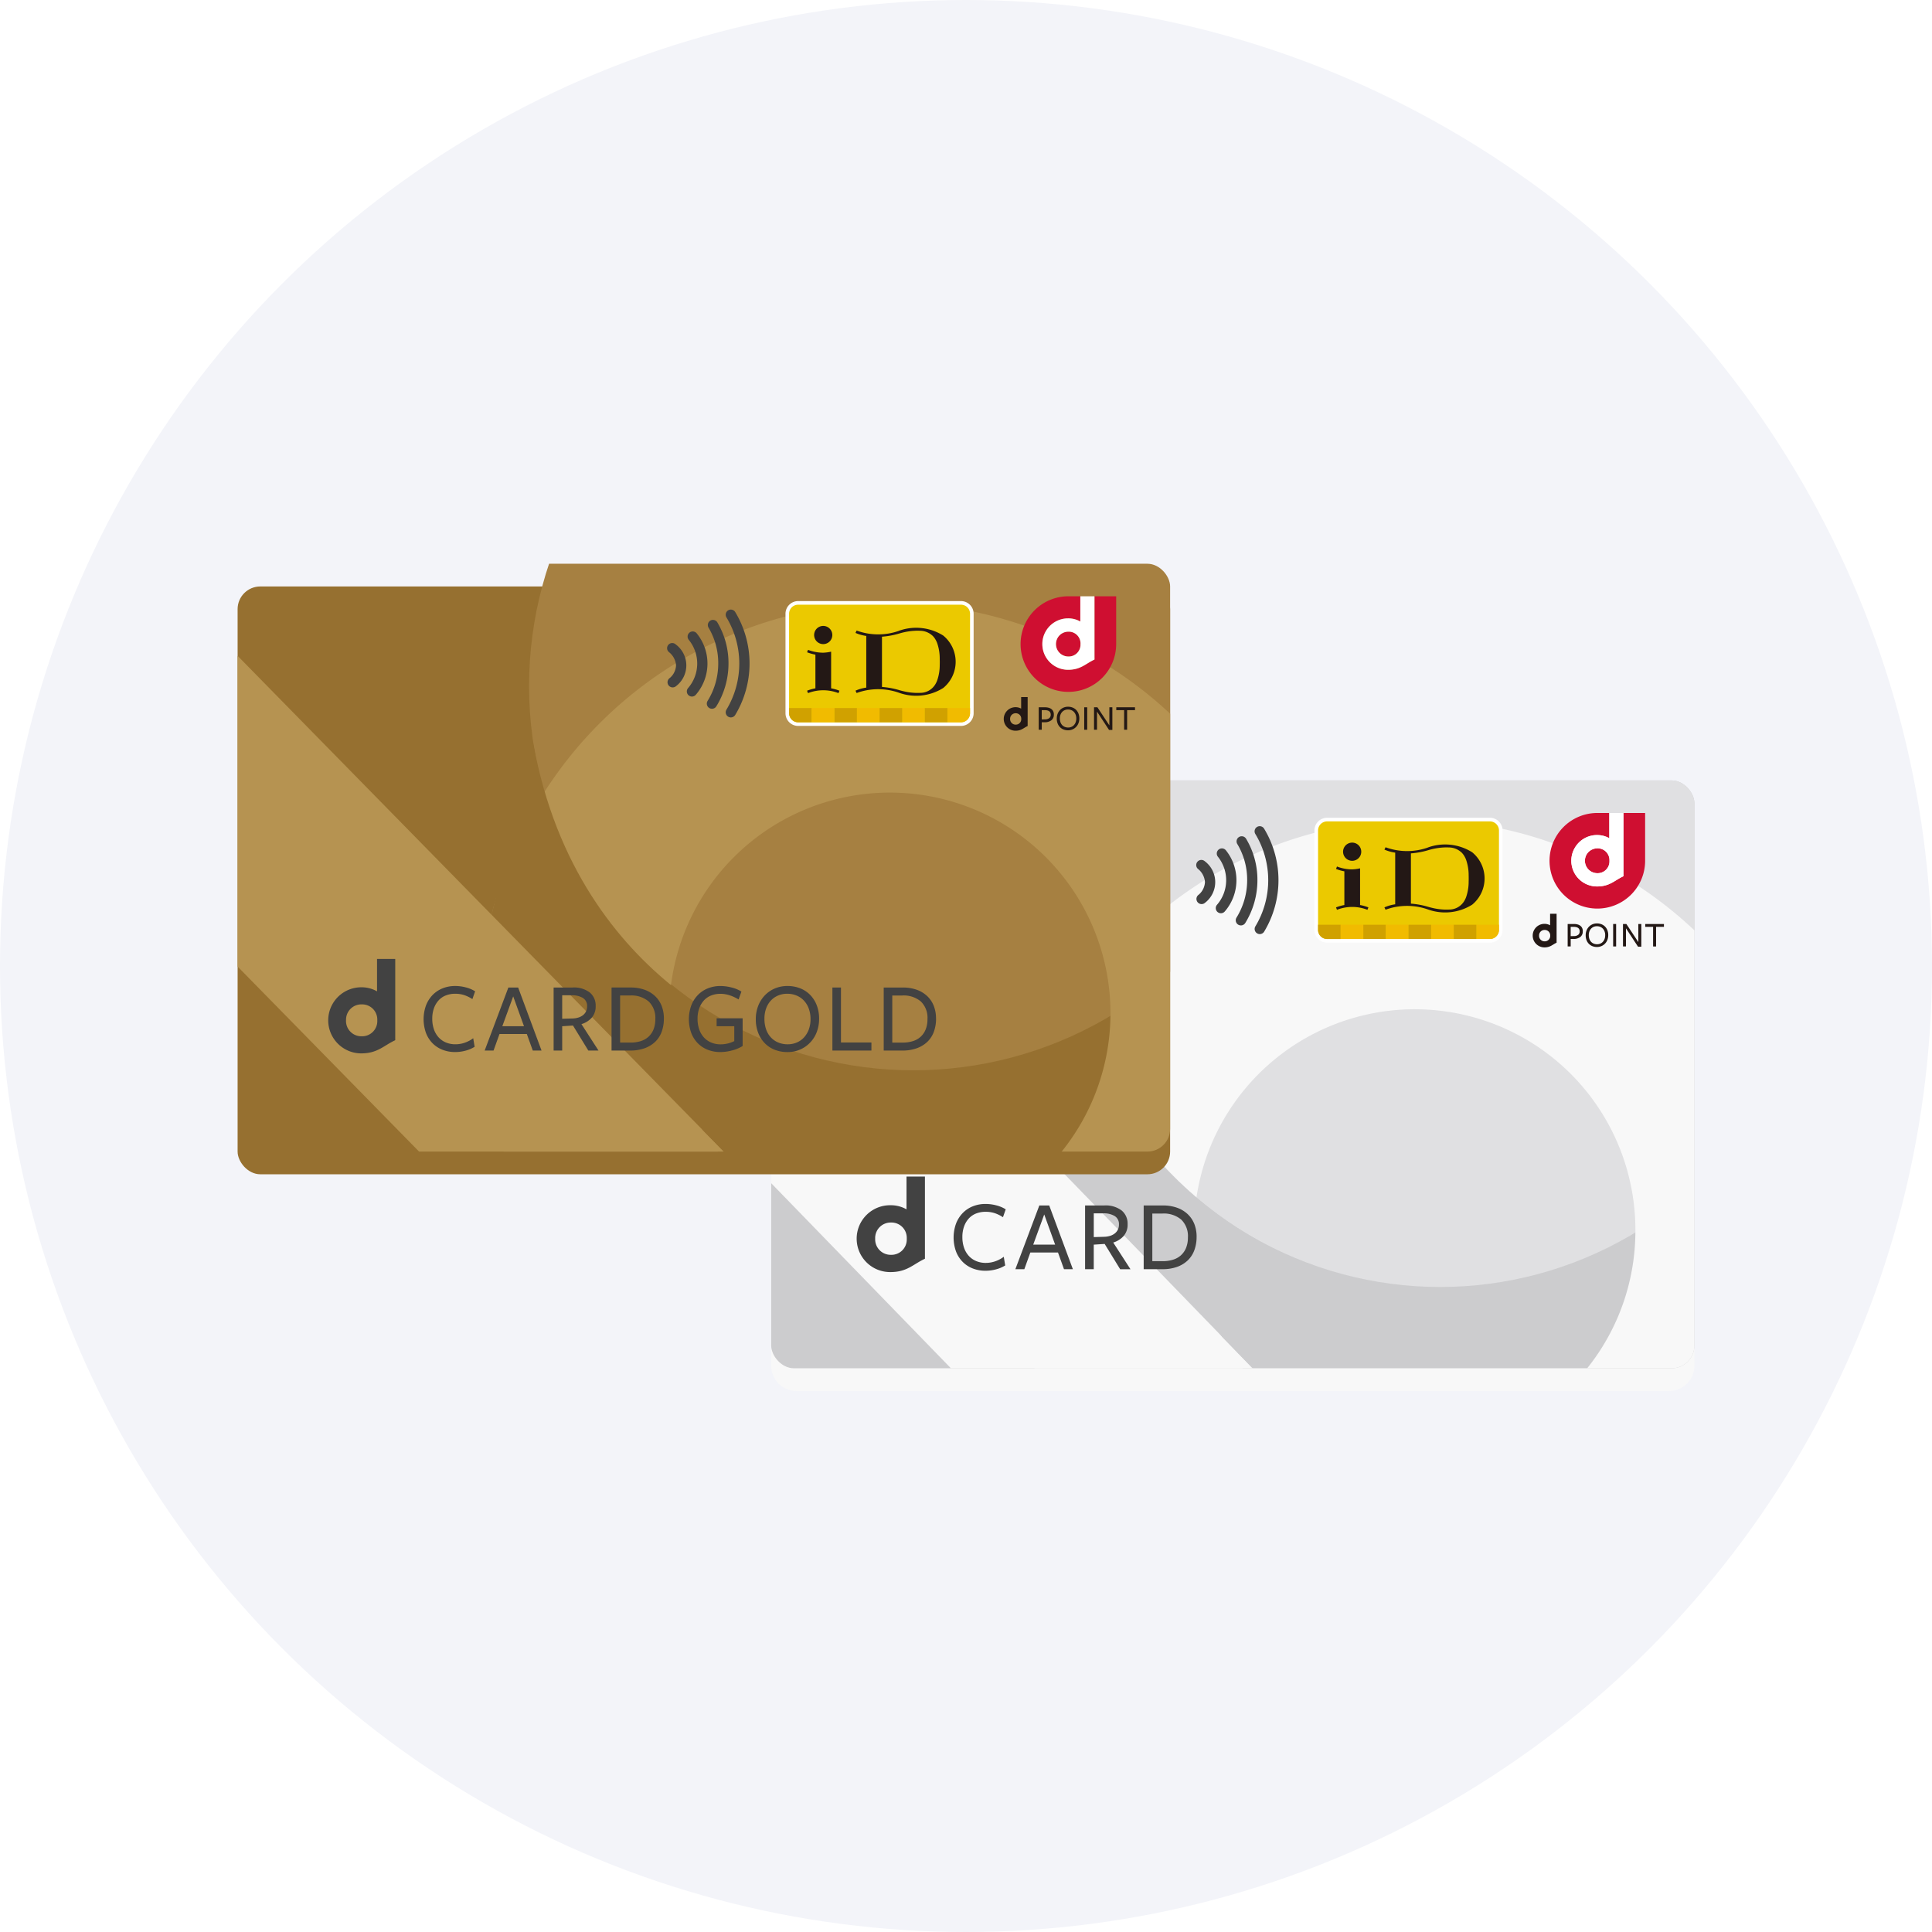 <svg xmlns="http://www.w3.org/2000/svg" xmlns:xlink="http://www.w3.org/1999/xlink" width="255" height="255" viewBox="0 0 255 255">
  <defs>
    <filter id="パス_2814" x="22.36" y="68.404" width="210.28" height="124.193" filterUnits="userSpaceOnUse">
      <feOffset dy="3" input="SourceAlpha"/>
      <feGaussianBlur stdDeviation="3" result="blur"/>
      <feFlood flood-opacity="0.102"/>
      <feComposite operator="in" in2="blur"/>
      <feComposite in="SourceGraphic"/>
    </filter>
    <clipPath id="clip-path">
      <rect id="長方形_2605" data-name="長方形 2605" width="121.851" height="77.587" rx="3" fill="none"/>
    </clipPath>
    <filter id="長方形_2612" x="22.36" y="68.404" width="141.082" height="95.587" filterUnits="userSpaceOnUse">
      <feOffset dy="3" input="SourceAlpha"/>
      <feGaussianBlur stdDeviation="3" result="blur-2"/>
      <feFlood flood-opacity="0.071"/>
      <feComposite operator="in" in2="blur-2"/>
      <feComposite in="SourceGraphic"/>
    </filter>
    <clipPath id="clip-path-2">
      <rect id="長方形_2613" data-name="長方形 2613" width="123.082" height="77.587" rx="3" fill="none"/>
    </clipPath>
  </defs>
  <g id="d-card_02" transform="translate(-6468 -623)">
    <circle id="楕円形_2114" data-name="楕円形 2114" cx="127.5" cy="127.5" r="127.5" transform="translate(6468 623)" fill="#f3f4f9"/>
    <g id="gold_2_立体" data-name="gold 2 立体" transform="translate(6499.36 697.404)">
      <g id="グループ_4539" data-name="グループ 4539">
        <g transform="matrix(1, 0, 0, 1, -31.36, -74.4)" filter="url(#パス_2814)">
          <path id="パス_2814-2" data-name="パス 2814" d="M188.937,28.6H123.082V3.343A3.343,3.343,0,0,0,119.739,0H3.343A3.343,3.343,0,0,0,0,3.343v70.9a3.343,3.343,0,0,0,3.343,3.343H70.429V102.85a3.343,3.343,0,0,0,3.343,3.343H188.937a3.343,3.343,0,0,0,3.343-3.343v-70.9a3.343,3.343,0,0,0-3.343-3.343Z" transform="translate(31.36 74.4)" fill="#f8f8f8"/>
        </g>
        <rect id="長方形_2604" data-name="長方形 2604" width="121.851" height="77.587" rx="3" transform="translate(70.429 28.604)" fill="#ccccce"/>
        <g id="グループ_4518" data-name="グループ 4518" transform="translate(70.429 28.604)">
          <g id="グループ_4517" data-name="グループ 4517" clip-path="url(#clip-path)">
            <g id="グループ_4516" data-name="グループ 4516" transform="translate(-41.882 -34.566)">
              <g id="グループ_4515" data-name="グループ 4515" transform="translate(0 0)">
                <ellipse id="楕円形_2116" data-name="楕円形 2116" cx="50.205" cy="50.712" rx="50.205" ry="50.712" transform="translate(79.97)" fill="#e0e0e2"/>
                <path id="パス_2815" data-name="パス 2815" d="M882.781,274.51c-29.6,0-53.6,24.241-53.6,54.143s24,54.143,53.6,54.143,53.6-24.241,53.6-54.143S912.383,274.51,882.781,274.51Zm0,83.265a29.124,29.124,0,1,1,28.832-29.122A28.978,28.978,0,0,1,882.781,357.775Z" transform="translate(-755.669 -234.761)" fill="#f8f8f8"/>
                <path id="パス_2816" data-name="パス 2816" d="M339.665,383.807H299.848L231.93,313.86h39.818Z" transform="translate(-231.93 -269.267)" fill="#f8f8f8"/>
              </g>
            </g>
          </g>
        </g>
        <path id="パス_2817" data-name="パス 2817" d="M836.21,447.185l31.017,32,8.123-13.539s-27.04-7.774-32.986-40.248l-6.154,21.786Z" transform="translate(-733.288 -373.041)" fill="#ccccce"/>
        <g id="グループ_4519" data-name="グループ 4519" transform="translate(81.721 80.885)">
          <path id="パス_2818" data-name="パス 2818" d="M670.526,657.161v4.329a4.144,4.144,0,0,0-2.1-.543,4.411,4.411,0,1,0,0,8.821c2.19,0,3.007-1.058,4.533-1.758V657.16h-2.43m-4.137,8.2a2.043,2.043,0,0,1,2.085-2.129,2.017,2.017,0,0,1,2.084,2.074v.111a2.018,2.018,0,0,1-2.084,2.075,2.043,2.043,0,0,1-2.085-2.131" transform="translate(-663.96 -657.16)" fill="#424242"/>
          <path id="パス_2819" data-name="パス 2819" d="M774.315,688.3a4.735,4.735,0,0,0-1.1-.538,3.857,3.857,0,0,0-1.2-.175,3.4,3.4,0,0,0-1.252.228,2.592,2.592,0,0,0-.963.663,3.1,3.1,0,0,0-.619,1.052,4.107,4.107,0,0,0-.222,1.395,4.229,4.229,0,0,0,.222,1.408,3.1,3.1,0,0,0,.626,1.073,2.747,2.747,0,0,0,.976.683,3.2,3.2,0,0,0,1.258.241,3.766,3.766,0,0,0,1.312-.231,4.051,4.051,0,0,0,1.071-.576l.188,1.145a4.415,4.415,0,0,1-1.2.511,5.273,5.273,0,0,1-1.4.188,4.546,4.546,0,0,1-1.7-.31,3.832,3.832,0,0,1-1.333-.881,3.979,3.979,0,0,1-.868-1.38,5.457,5.457,0,0,1,.007-3.641,4.127,4.127,0,0,1,.875-1.393,3.824,3.824,0,0,1,1.333-.895,4.432,4.432,0,0,1,1.69-.316,5.513,5.513,0,0,1,1.44.191,4.343,4.343,0,0,1,1.225.518l-.364,1.041Z" transform="translate(-755.019 -682.933)" fill="#424242"/>
          <path id="パス_2820" data-name="パス 2820" d="M841.632,696.593H840.46l-.794-2.208h-3.648l-.794,2.208H834.04l3.163-8.413h1.306l3.123,8.413Zm-3.782-7.227-1.454,3.984h2.894Z" transform="translate(-813.106 -684.362)" fill="#424242"/>
          <path id="パス_2821" data-name="パス 2821" d="M909.955,696.593H908.81V688.18h2.517a3.485,3.485,0,0,1,2.315.667,2.242,2.242,0,0,1,.78,1.8,2.289,2.289,0,0,1-.512,1.55,2.994,2.994,0,0,1-1.386.875l2.275,3.523H913.44l-2.046-3.338-1.44.094v3.245Zm1.387-4.28a2.879,2.879,0,0,0,.767-.122,1.9,1.9,0,0,0,.612-.313,1.462,1.462,0,0,0,.411-.495,1.5,1.5,0,0,0,.148-.685,1.236,1.236,0,0,0-.559-1.12,2.8,2.8,0,0,0-1.527-.359h-1.238v3.136l1.387-.041Z" transform="translate(-878.673 -684.362)" fill="#424242"/>
          <path id="パス_2822" data-name="パス 2822" d="M978.634,692.317a5.027,5.027,0,0,1-.3,1.764,3.555,3.555,0,0,1-.875,1.345,3.98,3.98,0,0,1-1.413.854,5.626,5.626,0,0,1-1.924.3H971.65V688.17h2.531a5.478,5.478,0,0,1,1.871.3,3.984,3.984,0,0,1,1.4.841,3.621,3.621,0,0,1,.883,1.306,4.575,4.575,0,0,1,.3,1.7m-1.147.081a3.034,3.034,0,0,0-.882-2.362,3.565,3.565,0,0,0-2.483-.8h-1.333v6.286h1.387a4.477,4.477,0,0,0,1.366-.2,2.738,2.738,0,0,0,1.042-.592,2.691,2.691,0,0,0,.667-.982,3.622,3.622,0,0,0,.236-1.354" transform="translate(-933.779 -684.353)" fill="#424242"/>
        </g>
        <g id="グループ_4520" data-name="グループ 4520" transform="translate(126.513 34.656)">
          <path id="パス_2823" data-name="パス 2823" d="M1091.326,295.8a.677.677,0,0,1-.57-1.042,11.794,11.794,0,0,0,0-12.147.677.677,0,1,1,1.14-.73,13.145,13.145,0,0,1,0,13.606A.677.677,0,0,1,1091.326,295.8Z" transform="translate(-1082.924 -281.57)" fill="#424242"/>
          <path id="パス_2824" data-name="パス 2824" d="M1071.056,304.168a.677.677,0,0,1-.57-1.042,9.367,9.367,0,0,0,1.4-4.926,9.167,9.167,0,0,0-1.288-4.753.677.677,0,1,1,1.158-.7,10.521,10.521,0,0,1,1.484,5.453,10.758,10.758,0,0,1-1.609,5.656A.676.676,0,0,1,1071.056,304.168Z" transform="translate(-1065.149 -291.084)" fill="#424242"/>
          <path id="パス_2825" data-name="パス 2825" d="M1049.627,313.716a.677.677,0,0,1-.52-1.11,4.95,4.95,0,0,0,.107-6.371.677.677,0,0,1,1.065-.835,6.3,6.3,0,0,1-.132,8.073A.676.676,0,0,1,1049.627,313.716Z" transform="translate(-1046.357 -302.239)" fill="#424242"/>
          <path id="パス_2826" data-name="パス 2826" d="M1028.6,323.38a.677.677,0,0,1-.453-1.18,2.329,2.329,0,0,0,.9-1.72,2.439,2.439,0,0,0-.937-1.755.677.677,0,0,1,.893-1.017,3.442,3.442,0,0,1,.052,5.5A.675.675,0,0,1,1028.6,323.38Z" transform="translate(-1027.88 -313.112)" fill="#424242"/>
        </g>
        <g id="グループ_4523" data-name="グループ 4523" transform="translate(170.918 32.899)">
          <g id="グループ_4521" data-name="グループ 4521" transform="translate(2.239)">
            <path id="パス_2827" data-name="パス 2827" d="M1416.6,267.29v8.349c-1.176.54-1.8,1.351-3.49,1.351a3.393,3.393,0,1,1,0-6.786,3.209,3.209,0,0,1,1.62.416V267.29h-1.58a6.309,6.309,0,1,0,6.31,6.309V267.29Z" transform="translate(-1406.84 -267.29)" fill="#cf0f31"/>
            <path id="パス_2828" data-name="パス 2828" d="M1446.665,305.23a1.639,1.639,0,0,0,0,3.278,1.554,1.554,0,0,0,1.6-1.6v-.085a1.553,1.553,0,0,0-1.6-1.6Z" transform="translate(-1440.356 -300.56)" fill="#cf0f31"/>
            <path id="パス_2829" data-name="パス 2829" d="M1433.314,270.2a3.393,3.393,0,1,0,0,6.786c1.685,0,2.314-.812,3.489-1.351V267.29h-1.87v3.331a3.212,3.212,0,0,0-1.62-.416Zm1.643,3.352v.085a1.553,1.553,0,0,1-1.6,1.6,1.639,1.639,0,0,1,0-3.278,1.553,1.553,0,0,1,1.6,1.6Z" transform="translate(-1427.044 -267.29)" fill="#fff"/>
          </g>
          <g id="グループ_4522" data-name="グループ 4522" transform="translate(0 13.304)">
            <path id="パス_2830" data-name="パス 2830" d="M1428.268,387.288a.9.9,0,0,1-.325.756,1.429,1.429,0,0,1-.88.263l-.389,0v.982h-.4V386.33h.821a1.727,1.727,0,0,1,.527.071,1.013,1.013,0,0,1,.368.2.8.8,0,0,1,.214.3,1.05,1.05,0,0,1,.069.384Zm-.409.02c0-.4-.262-.6-.787-.6h-.4v1.227l.431-.01a.9.9,0,0,0,.565-.167.555.555,0,0,0,.19-.448Z" transform="translate(-1421.64 -384.982)" fill="#231815"/>
            <path id="パス_2831" data-name="パス 2831" d="M1448.606,387.3a1.732,1.732,0,0,1-.108.619,1.441,1.441,0,0,1-.78.825,1.469,1.469,0,0,1-.6.122,1.6,1.6,0,0,1-.6-.108,1.365,1.365,0,0,1-.47-.31,1.419,1.419,0,0,1-.308-.489,1.758,1.758,0,0,1-.111-.638,1.713,1.713,0,0,1,.108-.617,1.522,1.522,0,0,1,.308-.5,1.422,1.422,0,0,1,.473-.33,1.487,1.487,0,0,1,.6-.118,1.6,1.6,0,0,1,.6.11,1.349,1.349,0,0,1,.47.31,1.437,1.437,0,0,1,.308.486,1.734,1.734,0,0,1,.111.635Zm-.4.02a1.446,1.446,0,0,0-.08-.495,1.136,1.136,0,0,0-.225-.375.992.992,0,0,0-.346-.24,1.129,1.129,0,0,0-.443-.085,1.077,1.077,0,0,0-.434.085,1,1,0,0,0-.34.239,1.057,1.057,0,0,0-.22.37,1.394,1.394,0,0,0-.079.481,1.49,1.49,0,0,0,.079.5,1.065,1.065,0,0,0,.221.378.992.992,0,0,0,.346.24,1.15,1.15,0,0,0,.443.085,1.073,1.073,0,0,0,.434-.085.976.976,0,0,0,.338-.24,1.125,1.125,0,0,0,.223-.374,1.368,1.368,0,0,0,.08-.481Z" transform="translate(-1438.617 -384.482)" fill="#231815"/>
            <path id="パス_2832" data-name="パス 2832" d="M1475.08,389.294V386.33h.394v2.964Z" transform="translate(-1464.442 -384.982)" fill="#231815"/>
            <path id="パス_2833" data-name="パス 2833" d="M1487.653,386.33h.394v2.992h-.436l-1.589-2.419v2.39h-.393V386.33h.446l1.579,2.39v-2.39Z" transform="translate(-1473.693 -384.982)" fill="#231815"/>
            <path id="パス_2834" data-name="パス 2834" d="M1510.913,386.71V389.3h-.394V386.71h-1.039v-.38h2.47v.38h-1.037Z" transform="translate(-1494.608 -384.982)" fill="#231815"/>
            <path id="パス_2835" data-name="パス 2835" d="M1390.965,375.38V376.9a1.47,1.47,0,0,0-.742-.191,1.554,1.554,0,1,0,0,3.108c.771,0,1.06-.373,1.6-.62V375.38h-.855m-1.458,2.886a.72.72,0,0,1,.735-.75.712.712,0,0,1,.735.731v.038a.711.711,0,0,1-.735.731.72.72,0,0,1-.735-.751" transform="translate(-1388.65 -375.38)" fill="#231815"/>
          </g>
        </g>
        <g id="グループ_4526" data-name="グループ 4526" transform="translate(142.129 33.532)">
          <path id="パス_2836" data-name="パス 2836" d="M1177.912,272.44H1156.42a1.673,1.673,0,0,0-1.67,1.671v13.134a1.674,1.674,0,0,0,1.67,1.673h21.491a1.674,1.674,0,0,0,1.671-1.673V274.111A1.673,1.673,0,0,0,1177.912,272.44Z" transform="translate(-1154.75 -272.44)" fill="#fff"/>
          <path id="パス_2837" data-name="パス 2837" d="M1182.5,290.648a1.2,1.2,0,0,1-1.194,1.194h-21.492a1.2,1.2,0,0,1-1.193-1.194V277.514a1.2,1.2,0,0,1,1.193-1.194h21.492a1.2,1.2,0,0,1,1.194,1.194Z" transform="translate(-1158.144 -275.842)" fill="#ebc900"/>
          <g id="グループ_4524" data-name="グループ 4524" transform="translate(0.478 14.117)">
            <rect id="長方形_2606" data-name="長方形 2606" width="2.986" height="1.879" transform="translate(5.968 0.001)" fill="#d0a100"/>
            <rect id="長方形_2607" data-name="長方形 2607" width="2.985" height="1.879" transform="translate(8.954 0.001)" fill="#f1bb00"/>
            <path id="パス_2838" data-name="パス 2838" d="M1158.63,387.15v.687a1.2,1.2,0,0,0,1.193,1.194h1.792v-1.879h-2.985Z" transform="translate(-1158.63 -387.149)" fill="#d0a100"/>
            <rect id="長方形_2608" data-name="長方形 2608" width="2.985" height="1.879" transform="translate(2.985 0.001)" fill="#f1bb00"/>
            <rect id="長方形_2609" data-name="長方形 2609" width="2.985" height="1.879" transform="translate(14.924 0.001)" fill="#f1bb00"/>
            <path id="パス_2839" data-name="パス 2839" d="M1328.38,387.141v1.879h1.791a1.2,1.2,0,0,0,1.194-1.194v-.687h-2.984Z" transform="translate(-1307.487 -387.14)" fill="#f1bb00"/>
            <rect id="長方形_2610" data-name="長方形 2610" width="2.985" height="1.879" transform="translate(17.908 0.001)" fill="#d0a100"/>
            <rect id="長方形_2611" data-name="長方形 2611" width="2.985" height="1.879" transform="translate(11.939 0.001)" fill="#d0a100"/>
          </g>
          <g id="グループ_4525" data-name="グループ 4525" transform="translate(2.848 3.275)">
            <path id="パス_2840" data-name="パス 2840" d="M1185.46,300.254a1.2,1.2,0,1,1,1.2,1.2,1.2,1.2,0,0,1-1.2-1.2" transform="translate(-1184.528 -299.05)" fill="#231815"/>
            <path id="パス_2841" data-name="パス 2841" d="M1181.064,329.792a5.87,5.87,0,0,1,1.1.313l-.125.319a5.541,5.541,0,0,0-4.022,0l-.125-.319a5.9,5.9,0,0,1,1.1-.313v-4.448a6.1,6.1,0,0,1-1.1-.311l.125-.323a5.387,5.387,0,0,0,.974.278,5.556,5.556,0,0,0,1.036.1,5.865,5.865,0,0,0,1.039-.138v4.842Z" transform="translate(-1177.89 -321.552)" fill="#231815"/>
            <path id="パス_2842" data-name="パス 2842" d="M1235.52,301.726a8.27,8.27,0,0,1-5.562-.046l-.148.31a5.447,5.447,0,0,0,1.422.4v6.819a5.363,5.363,0,0,0-1.422.406l.148.309a8.285,8.285,0,0,1,5.562-.046,6.715,6.715,0,0,0,5.872-.62,4.472,4.472,0,0,0,0-6.917,6.715,6.715,0,0,0-5.872-.622m4.435.617a2.426,2.426,0,0,1,.361.442,3.215,3.215,0,0,1,.263.524,6.233,6.233,0,0,1,.348,2.079c.005.139.006.279.006.419s0,.278-.006.418a6.185,6.185,0,0,1-.348,2.08,3.122,3.122,0,0,1-.263.524,2.317,2.317,0,0,1-2,1.081c-.217.01-.433.009-.649,0s-.447-.03-.669-.058-.458-.069-.684-.118-.467-.108-.7-.176a10.965,10.965,0,0,0-2.308-.431V302.49a10.969,10.969,0,0,0,2.308-.43c.229-.068.462-.127.7-.177s.454-.087.684-.117.445-.048.669-.059.433-.01.649,0a2.435,2.435,0,0,1,1.641.639" transform="translate(-1223.42 -301.064)" fill="#231815"/>
          </g>
        </g>
        <g transform="matrix(1, 0, 0, 1, -31.36, -74.4)" filter="url(#長方形_2612)">
          <rect id="長方形_2612-2" data-name="長方形 2612" width="123.082" height="77.587" rx="3" transform="translate(31.36 74.4)" fill="#967030"/>
        </g>
        <g id="グループ_4530" data-name="グループ 4530" transform="translate(0 0.004)">
          <g id="グループ_4529" data-name="グループ 4529" clip-path="url(#clip-path-2)">
            <g id="グループ_4528" data-name="グループ 4528" transform="translate(-42.306 -34.566)">
              <g id="グループ_4527" data-name="グループ 4527">
                <circle id="楕円形_2117" data-name="楕円形 2117" cx="50.712" cy="50.712" r="50.712" transform="translate(80.777)" fill="#a68041"/>
                <path id="パス_2843" data-name="パス 2843" d="M313.7,42.14a54.143,54.143,0,1,0,54.143,54.143A54.143,54.143,0,0,0,313.7,42.14Zm0,83.265a29.122,29.122,0,1,1,29.122-29.122A29.122,29.122,0,0,1,313.7,125.4Z" transform="translate(-185.307 -2.391)" fill="#b69351"/>
                <path id="パス_2844" data-name="パス 2844" d="M-234.9,151.429h-40.221l-68.6-69.949H-303.5Z" transform="translate(343.72 -36.889)" fill="#b69351"/>
              </g>
            </g>
          </g>
        </g>
        <path id="パス_2845" data-name="パス 2845" d="M272.33,216.111l30.66,31.26,7.664-13.772s-26.847-7.517-32.793-39.989l-5.531,22.5Z" transform="translate(-238.811 -169.78)" fill="#967030"/>
        <g id="グループ_4531" data-name="グループ 4531" transform="translate(56.7 6.056)">
          <path id="パス_2846" data-name="パス 2846" d="M524.116,63.43a.677.677,0,0,1-.57-1.042,11.794,11.794,0,0,0,0-12.147.677.677,0,0,1,1.141-.73,13.145,13.145,0,0,1,0,13.606A.676.676,0,0,1,524.116,63.43Z" transform="translate(-515.714 -49.2)" fill="#424242"/>
          <path id="パス_2847" data-name="パス 2847" d="M503.846,71.8a.677.677,0,0,1-.57-1.042,9.367,9.367,0,0,0,1.4-4.926,9.168,9.168,0,0,0-1.288-4.753.677.677,0,0,1,1.158-.7,10.521,10.521,0,0,1,1.484,5.453,10.756,10.756,0,0,1-1.61,5.656A.677.677,0,0,1,503.846,71.8Z" transform="translate(-497.938 -58.713)" fill="#424242"/>
          <path id="パス_2848" data-name="パス 2848" d="M482.417,81.346a.677.677,0,0,1-.52-1.11A4.951,4.951,0,0,0,482,73.864a.677.677,0,1,1,1.065-.835,6.3,6.3,0,0,1-.132,8.073A.676.676,0,0,1,482.417,81.346Z" transform="translate(-479.147 -69.869)" fill="#424242"/>
          <path id="パス_2849" data-name="パス 2849" d="M461.393,91.009a.677.677,0,0,1-.453-1.18,2.329,2.329,0,0,0,.9-1.72,2.441,2.441,0,0,0-.936-1.755.677.677,0,1,1,.893-1.017,3.442,3.442,0,0,1,.052,5.5A.674.674,0,0,1,461.393,91.009Z" transform="translate(-460.67 -80.742)" fill="#424242"/>
        </g>
        <g id="グループ_4532" data-name="グループ 4532" transform="translate(11.909 52.161)">
          <path id="パス_2850" data-name="パス 2850" d="M489.582,461.358a6.125,6.125,0,0,1-1.477.2,4.51,4.51,0,0,1-1.684-.305,3.792,3.792,0,0,1-1.318-.873,3.934,3.934,0,0,1-.858-1.364,5.4,5.4,0,0,1,.007-3.6,4.065,4.065,0,0,1,.865-1.377,3.8,3.8,0,0,1,1.317-.885,4.385,4.385,0,0,1,1.67-.313,5.957,5.957,0,0,1,1.491.2,4.3,4.3,0,0,1,1.278.533l-.373,1.042a5.356,5.356,0,0,0-1.131-.533,3.911,3.911,0,0,0-1.264-.213,3.261,3.261,0,0,0-1.238.227,2.556,2.556,0,0,0-.951.656,3.1,3.1,0,0,0-.612,1.04,4.05,4.05,0,0,0-.22,1.378,4.2,4.2,0,0,0,.219,1.392,3.062,3.062,0,0,0,.618,1.061,2.7,2.7,0,0,0,.962.676,3.158,3.158,0,0,0,1.241.239,3.9,3.9,0,0,0,.976-.119,4.238,4.238,0,0,0,.83-.305V458.15H487.6V457.1h3.434v3.66a5.2,5.2,0,0,1-1.451.6" transform="translate(-436.285 -449.264)" fill="#424242"/>
          <path id="パス_2851" data-name="パス 2851" d="M564.056,457.175a4.871,4.871,0,0,1-.305,1.737,4.071,4.071,0,0,1-3.872,2.656,4.512,4.512,0,0,1-1.684-.305,3.752,3.752,0,0,1-1.317-.873,3.979,3.979,0,0,1-.865-1.371,4.891,4.891,0,0,1-.313-1.79,4.811,4.811,0,0,1,.305-1.731,4.181,4.181,0,0,1,.865-1.391,3.975,3.975,0,0,1,1.324-.926,4.181,4.181,0,0,1,1.684-.332,4.513,4.513,0,0,1,1.684.305,3.775,3.775,0,0,1,1.317.873,4.056,4.056,0,0,1,.865,1.364,4.869,4.869,0,0,1,.313,1.783m-1.134.053a3.988,3.988,0,0,0-.227-1.386,3.1,3.1,0,0,0-.633-1.054,2.782,2.782,0,0,0-.971-.676,3.171,3.171,0,0,0-1.244-.239,3.014,3.014,0,0,0-1.219.239,2.79,2.79,0,0,0-.951.67,3.028,3.028,0,0,0-.619,1.041,3.96,3.96,0,0,0-.219,1.351,4.243,4.243,0,0,0,.219,1.392,2.984,2.984,0,0,0,.626,1.061,2.772,2.772,0,0,0,.971.676,3.172,3.172,0,0,0,1.244.239,3.019,3.019,0,0,0,1.219-.239,2.741,2.741,0,0,0,.951-.676,3.19,3.19,0,0,0,.627-1.047,3.878,3.878,0,0,0,.226-1.351" transform="translate(-499.213 -449.273)" fill="#424242"/>
          <path id="パス_2852" data-name="パス 2852" d="M637.83,462.779V454.46h1.131v7.254h4.02v1.065Z" transform="translate(-571.234 -450.685)" fill="#424242"/>
          <path id="パス_2853" data-name="パス 2853" d="M699.779,458.56a4.942,4.942,0,0,1-.293,1.744,3.49,3.49,0,0,1-.865,1.331,3.949,3.949,0,0,1-1.4.846,5.575,5.575,0,0,1-1.9.3H692.87V454.46h2.5a5.423,5.423,0,0,1,1.85.293,3.951,3.951,0,0,1,1.383.832,3.555,3.555,0,0,1,.871,1.291,4.523,4.523,0,0,1,.3,1.684m-1.129.08a3,3,0,0,0-.871-2.336,3.521,3.521,0,0,0-2.456-.791H694v6.216h1.371a4.417,4.417,0,0,0,1.35-.193,2.718,2.718,0,0,0,1.033-.586,2.654,2.654,0,0,0,.658-.971,3.57,3.57,0,0,0,.233-1.337" transform="translate(-619.5 -450.685)" fill="#424242"/>
          <path id="パス_2854" data-name="パス 2854" d="M103.254,423.79v4.281a4.1,4.1,0,0,0-2.08-.537,4.362,4.362,0,1,0,0,8.724c2.165,0,2.974-1.046,4.483-1.738V423.791h-2.4m-4.091,8.1a2.019,2.019,0,0,1,2.062-2.1,2,2,0,0,1,2.062,2.051v.11A2,2,0,0,1,101.224,434a2.019,2.019,0,0,1-2.062-2.106" transform="translate(-96.76 -423.79)" fill="#424242"/>
          <path id="パス_2855" data-name="パス 2855" d="M205.883,454.561a4.756,4.756,0,0,0-1.092-.533,3.814,3.814,0,0,0-1.185-.174,3.354,3.354,0,0,0-1.238.225,2.562,2.562,0,0,0-.951.656,3.082,3.082,0,0,0-.612,1.041,4.05,4.05,0,0,0-.219,1.379,4.2,4.2,0,0,0,.219,1.392,3.055,3.055,0,0,0,.619,1.061,2.73,2.73,0,0,0,.965.676,3.154,3.154,0,0,0,1.244.239,3.706,3.706,0,0,0,1.3-.229,3.976,3.976,0,0,0,1.059-.57l.186,1.131a4.386,4.386,0,0,1-1.184.506,5.209,5.209,0,0,1-1.385.187,4.49,4.49,0,0,1-1.684-.306,3.794,3.794,0,0,1-1.318-.871,3.949,3.949,0,0,1-.859-1.365,5.4,5.4,0,0,1,.007-3.6,4.085,4.085,0,0,1,.865-1.377,3.8,3.8,0,0,1,1.318-.885,4.386,4.386,0,0,1,1.67-.313,5.5,5.5,0,0,1,1.424.188,4.3,4.3,0,0,1,1.211.512l-.359,1.029Z" transform="translate(-186.802 -449.256)" fill="#424242"/>
          <path id="パス_2856" data-name="パス 2856" d="M272.457,462.779H271.3l-.785-2.183h-3.608l-.785,2.183H264.95l3.128-8.319h1.291l3.088,8.319Zm-3.74-7.149-1.438,3.94h2.862Z" transform="translate(-244.249 -450.685)" fill="#424242"/>
          <path id="パス_2857" data-name="パス 2857" d="M340.021,462.779H338.89V454.46h2.489a3.444,3.444,0,0,1,2.289.66,2.218,2.218,0,0,1,.772,1.777,2.257,2.257,0,0,1-.506,1.531,2.954,2.954,0,0,1-1.371.865l2.249,3.484h-1.344l-2.023-3.3-1.424.094v3.208Zm1.371-4.233a2.86,2.86,0,0,0,.758-.121,1.9,1.9,0,0,0,.606-.309,1.428,1.428,0,0,0,.406-.49,1.488,1.488,0,0,0,.147-.678,1.225,1.225,0,0,0-.553-1.108,2.764,2.764,0,0,0-1.51-.356h-1.225v3.1l1.371-.039Z" transform="translate(-309.088 -450.685)" fill="#424242"/>
          <path id="パス_2858" data-name="パス 2858" d="M407.917,458.55a4.98,4.98,0,0,1-.292,1.744,3.5,3.5,0,0,1-.865,1.331,3.961,3.961,0,0,1-1.4.846,5.568,5.568,0,0,1-1.9.3H401.01V454.45h2.5a5.423,5.423,0,0,1,1.85.293,3.961,3.961,0,0,1,1.385.831,3.576,3.576,0,0,1,.873,1.291,4.528,4.528,0,0,1,.3,1.684m-1.132.081a3,3,0,0,0-.873-2.336,3.521,3.521,0,0,0-2.455-.791H402.14v6.216h1.371a4.426,4.426,0,0,0,1.351-.193,2.732,2.732,0,0,0,1.031-.585,2.643,2.643,0,0,0,.66-.971,3.572,3.572,0,0,0,.234-1.338" transform="translate(-363.562 -450.676)" fill="#424242"/>
        </g>
        <g id="グループ_4535" data-name="グループ 4535" transform="translate(101.104 4.298)">
          <g id="グループ_4533" data-name="グループ 4533" transform="translate(2.238)">
            <path id="パス_2859" data-name="パス 2859" d="M849.379,34.92v8.349c-1.175.54-1.8,1.351-3.489,1.351a3.393,3.393,0,1,1,0-6.786,3.209,3.209,0,0,1,1.62.416V34.92h-1.58a6.309,6.309,0,1,0,6.31,6.309V34.92Z" transform="translate(-839.62 -34.92)" fill="#cf0f31"/>
            <path id="パス_2860" data-name="パス 2860" d="M879.455,72.85a1.639,1.639,0,0,0,0,3.278,1.554,1.554,0,0,0,1.6-1.6v-.085A1.552,1.552,0,0,0,879.455,72.85Z" transform="translate(-873.145 -68.182)" fill="#cf0f31"/>
            <path id="パス_2861" data-name="パス 2861" d="M866.1,37.835a3.393,3.393,0,1,0,0,6.786c1.685,0,2.314-.812,3.489-1.351V34.92h-1.87v3.331A3.212,3.212,0,0,0,866.1,37.835Zm1.643,3.35v.085a1.553,1.553,0,0,1-1.6,1.6,1.639,1.639,0,0,1,0-3.278A1.553,1.553,0,0,1,867.747,41.185Z" transform="translate(-859.833 -34.92)" fill="#fff"/>
          </g>
          <g id="グループ_4534" data-name="グループ 4534" transform="translate(0 13.303)">
            <path id="パス_2862" data-name="パス 2862" d="M861.058,154.908a.9.9,0,0,1-.325.756,1.429,1.429,0,0,1-.88.263l-.389,0v.982h-.4V153.95h.821a1.725,1.725,0,0,1,.527.071,1.013,1.013,0,0,1,.368.2.8.8,0,0,1,.214.3,1.05,1.05,0,0,1,.069.384Zm-.409.02c0-.4-.262-.6-.786-.6h-.4v1.227l.431-.01a.9.9,0,0,0,.565-.167.556.556,0,0,0,.19-.448Z" transform="translate(-854.43 -152.602)" fill="#231815"/>
            <path id="パス_2863" data-name="パス 2863" d="M881.4,154.93a1.732,1.732,0,0,1-.108.619,1.455,1.455,0,0,1-1.38.946,1.6,1.6,0,0,1-.6-.108,1.368,1.368,0,0,1-.47-.31,1.42,1.42,0,0,1-.308-.489,1.755,1.755,0,0,1-.111-.638,1.714,1.714,0,0,1,.108-.617,1.519,1.519,0,0,1,.308-.5,1.424,1.424,0,0,1,.473-.33,1.488,1.488,0,0,1,.6-.118,1.6,1.6,0,0,1,.6.11,1.35,1.35,0,0,1,.47.31,1.436,1.436,0,0,1,.308.486,1.738,1.738,0,0,1,.111.635Zm-.4.018a1.453,1.453,0,0,0-.08-.495,1.133,1.133,0,0,0-.225-.375.993.993,0,0,0-.346-.24,1.128,1.128,0,0,0-.443-.085,1.078,1.078,0,0,0-.435.085,1.006,1.006,0,0,0-.34.239,1.06,1.06,0,0,0-.22.37,1.4,1.4,0,0,0-.079.481,1.492,1.492,0,0,0,.079.5,1.065,1.065,0,0,0,.222.378.993.993,0,0,0,.346.24,1.151,1.151,0,0,0,.443.085,1.073,1.073,0,0,0,.434-.085.975.975,0,0,0,.339-.24,1.124,1.124,0,0,0,.223-.374,1.366,1.366,0,0,0,.08-.481Z" transform="translate(-871.407 -152.111)" fill="#231815"/>
            <path id="パス_2864" data-name="パス 2864" d="M907.87,156.924V153.96h.394v2.964Z" transform="translate(-897.232 -152.611)" fill="#231815"/>
            <path id="パス_2865" data-name="パス 2865" d="M920.443,153.95h.394v2.992H920.4l-1.589-2.419v2.39h-.393V153.95h.445l1.579,2.39v-2.39Z" transform="translate(-906.483 -152.602)" fill="#231815"/>
            <path id="パス_2866" data-name="パス 2866" d="M943.7,154.33v2.585h-.394V154.33H942.27v-.38h2.47v.38H943.7Z" transform="translate(-927.398 -152.602)" fill="#231815"/>
            <path id="パス_2867" data-name="パス 2867" d="M823.755,143v1.525a1.469,1.469,0,0,0-.742-.191,1.554,1.554,0,1,0,0,3.108c.771,0,1.06-.373,1.6-.62V143h-.855m-1.46,2.886a.72.72,0,0,1,.735-.75.712.712,0,0,1,.735.731v.038a.711.711,0,0,1-.735.731.72.72,0,0,1-.735-.751" transform="translate(-821.44 -143)" fill="#231815"/>
          </g>
        </g>
        <g id="グループ_4538" data-name="グループ 4538" transform="translate(72.316 4.931)">
          <path id="パス_2868" data-name="パス 2868" d="M610.7,40.06H589.21a1.673,1.673,0,0,0-1.67,1.671V54.866a1.674,1.674,0,0,0,1.67,1.673H610.7a1.674,1.674,0,0,0,1.671-1.673V41.731A1.673,1.673,0,0,0,610.7,40.06Z" transform="translate(-587.54 -40.06)" fill="#fff"/>
          <path id="パス_2869" data-name="パス 2869" d="M615.289,58.268a1.2,1.2,0,0,1-1.194,1.194H592.6a1.2,1.2,0,0,1-1.193-1.194V45.134A1.2,1.2,0,0,1,592.6,43.94H614.1a1.2,1.2,0,0,1,1.194,1.194Z" transform="translate(-590.934 -43.462)" fill="#ebc900"/>
          <g id="グループ_4536" data-name="グループ 4536" transform="translate(0.478 14.117)">
            <rect id="長方形_2614" data-name="長方形 2614" width="2.986" height="1.879" transform="translate(5.968 0.001)" fill="#d0a100"/>
            <rect id="長方形_2615" data-name="長方形 2615" width="2.985" height="1.879" transform="translate(8.954 0.001)" fill="#f1bb00"/>
            <path id="パス_2870" data-name="パス 2870" d="M591.42,154.77v.687a1.2,1.2,0,0,0,1.193,1.194H594.4v-1.879H591.42Z" transform="translate(-591.42 -154.769)" fill="#d0a100"/>
            <rect id="長方形_2616" data-name="長方形 2616" width="2.985" height="1.879" transform="translate(2.984 0.001)" fill="#f1bb00"/>
            <rect id="長方形_2617" data-name="長方形 2617" width="2.985" height="1.879" transform="translate(14.924 0.001)" fill="#f1bb00"/>
            <path id="パス_2871" data-name="パス 2871" d="M761.17,154.761v1.879h1.791a1.2,1.2,0,0,0,1.194-1.194v-.687H761.17Z" transform="translate(-740.277 -154.76)" fill="#f1bb00"/>
            <rect id="長方形_2618" data-name="長方形 2618" width="2.985" height="1.879" transform="translate(17.908 0.001)" fill="#d0a100"/>
            <rect id="長方形_2619" data-name="長方形 2619" width="2.985" height="1.879" transform="translate(11.939 0.001)" fill="#d0a100"/>
          </g>
          <g id="グループ_4537" data-name="グループ 4537" transform="translate(2.847 3.275)">
            <path id="パス_2872" data-name="パス 2872" d="M618.24,67.874a1.2,1.2,0,1,1,1.2,1.2,1.2,1.2,0,0,1-1.2-1.2" transform="translate(-617.308 -66.67)" fill="#231815"/>
            <path id="パス_2873" data-name="パス 2873" d="M613.844,97.422a5.878,5.878,0,0,1,1.1.313l-.126.319a5.541,5.541,0,0,0-4.022,0l-.125-.319a5.9,5.9,0,0,1,1.1-.313V92.974a6.1,6.1,0,0,1-1.1-.311l.125-.322a5.388,5.388,0,0,0,.974.278,5.557,5.557,0,0,0,1.036.1,5.869,5.869,0,0,0,1.039-.138v4.842Z" transform="translate(-610.67 -89.18)" fill="#231815"/>
            <path id="パス_2874" data-name="パス 2874" d="M668.31,69.346a8.269,8.269,0,0,1-5.562-.046l-.148.31a5.445,5.445,0,0,0,1.422.4v6.819a5.361,5.361,0,0,0-1.422.406l.148.309a8.284,8.284,0,0,1,5.562-.046,6.715,6.715,0,0,0,5.872-.62,4.472,4.472,0,0,0,0-6.917,6.715,6.715,0,0,0-5.872-.622m4.435.618a2.429,2.429,0,0,1,.361.442,3.206,3.206,0,0,1,.263.524,6.236,6.236,0,0,1,.348,2.079c0,.139.006.279.006.418s0,.278-.006.418a6.186,6.186,0,0,1-.348,2.08,3.107,3.107,0,0,1-.263.524,2.317,2.317,0,0,1-2,1.081c-.217.01-.433.009-.649,0s-.447-.03-.67-.058-.458-.069-.684-.118-.466-.108-.7-.176a10.963,10.963,0,0,0-2.308-.431V70.111a10.969,10.969,0,0,0,2.308-.43c.229-.068.462-.127.7-.177s.454-.087.684-.117.445-.048.67-.059.433-.01.649,0a2.436,2.436,0,0,1,1.641.639" transform="translate(-656.208 -68.684)" fill="#231815"/>
          </g>
        </g>
      </g>
    </g>
  </g>
</svg>

